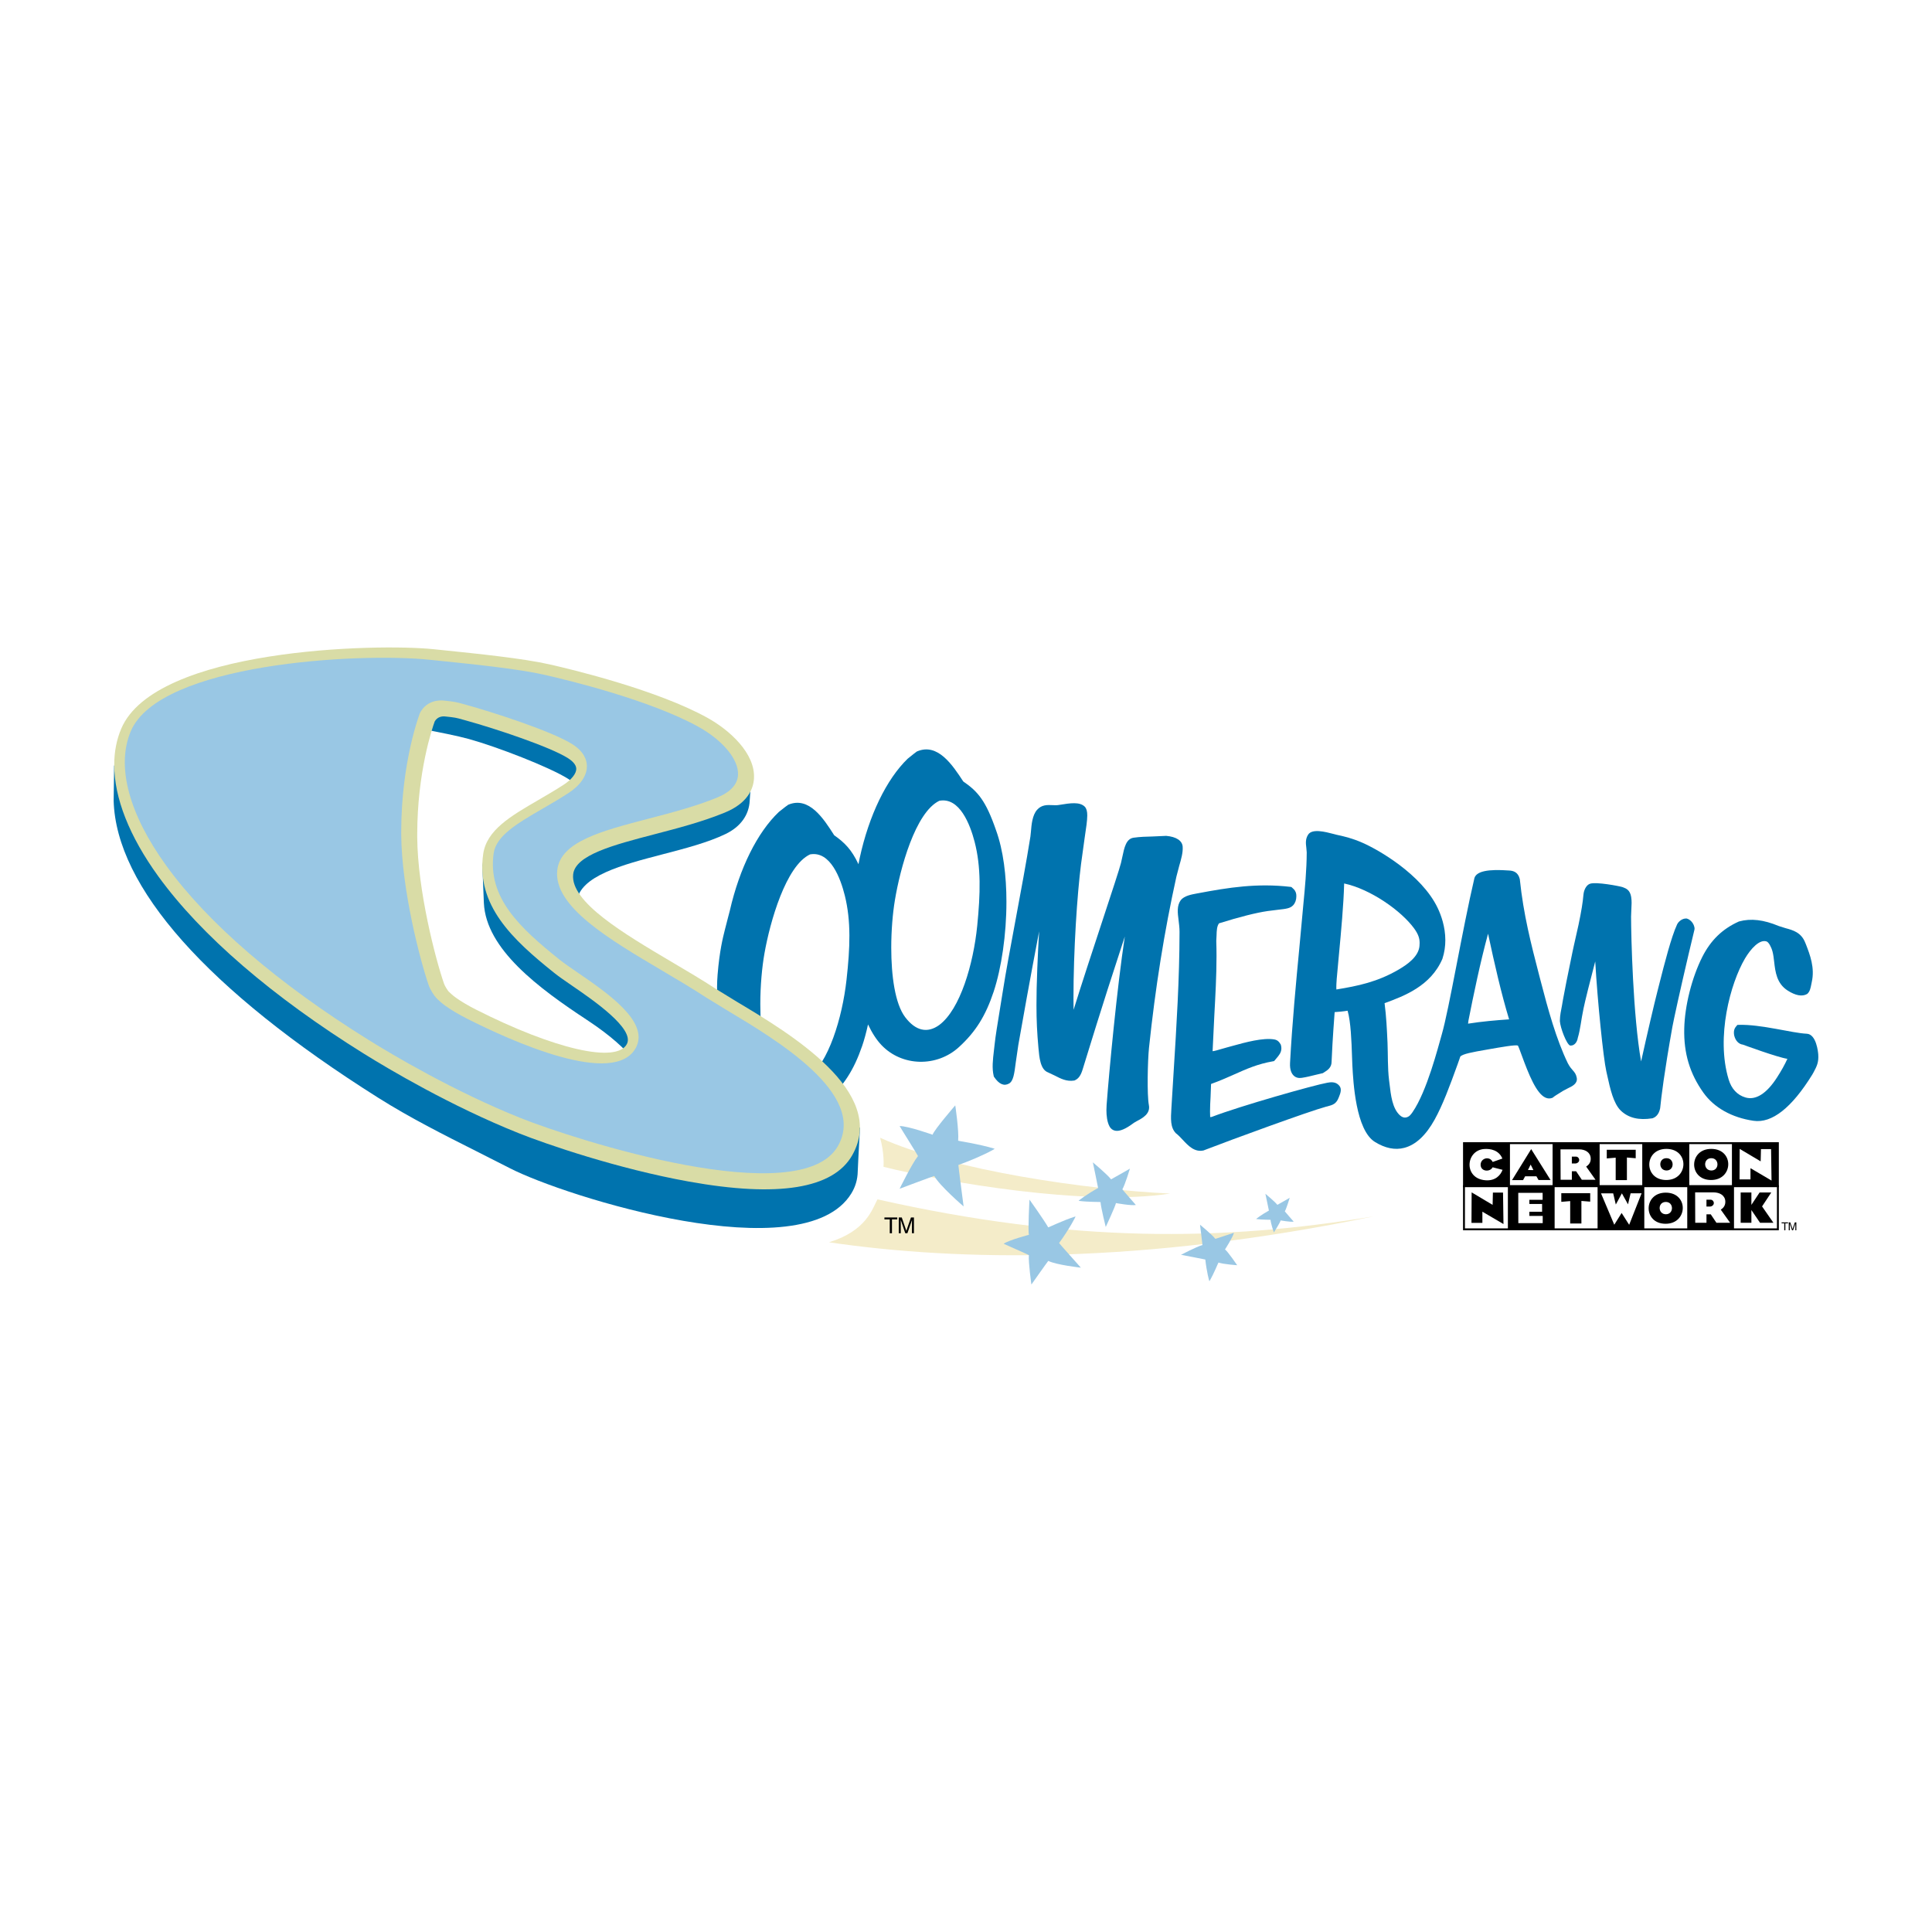 <?xml version="1.0" encoding="utf-8"?>
<!-- Generator: Adobe Illustrator 13.0.0, SVG Export Plug-In . SVG Version: 6.00 Build 14948)  -->
<!DOCTYPE svg PUBLIC "-//W3C//DTD SVG 1.0//EN" "http://www.w3.org/TR/2001/REC-SVG-20010904/DTD/svg10.dtd">
<svg version="1.0" id="Layer_1" xmlns="http://www.w3.org/2000/svg" xmlns:xlink="http://www.w3.org/1999/xlink" x="0px" y="0px"
	 width="192.756px" height="192.756px" viewBox="0 0 192.756 192.756" enable-background="new 0 0 192.756 192.756"
	 xml:space="preserve">
<g>
	<polygon fill-rule="evenodd" clip-rule="evenodd" fill="#FFFFFF" points="0,0 192.756,0 192.756,192.756 0,192.756 0,0 	"/>
	
		<polygon fill-rule="evenodd" clip-rule="evenodd" fill="#FFFFFF" stroke="#000000" stroke-width="0.189" stroke-miterlimit="2.613" points="
		150.535,118.35 155.009,118.35 155.009,114.053 150.535,114.053 150.535,118.35 	"/>
	
		<polygon fill-rule="evenodd" clip-rule="evenodd" fill="#FFFFFF" stroke="#000000" stroke-width="0.189" stroke-miterlimit="2.613" points="
		159.484,118.35 163.958,118.35 163.958,114.053 159.484,114.053 159.484,118.35 	"/>
	
		<polygon fill-rule="evenodd" clip-rule="evenodd" fill="#FFFFFF" stroke="#000000" stroke-width="0.189" stroke-miterlimit="2.613" points="
		168.432,118.35 172.907,118.35 172.907,114.053 168.432,114.053 168.432,118.35 	"/>
	<polygon fill-rule="evenodd" clip-rule="evenodd" stroke="#000000" stroke-width="0.189" stroke-miterlimit="2.613" points="
		146.062,118.35 150.537,118.35 150.537,114.053 146.062,114.053 146.062,118.35 	"/>
	<polygon fill-rule="evenodd" clip-rule="evenodd" stroke="#000000" stroke-width="0.189" stroke-miterlimit="2.613" points="
		155.011,118.35 159.486,118.35 159.486,114.053 155.011,114.053 155.011,118.35 	"/>
	<polygon fill-rule="evenodd" clip-rule="evenodd" stroke="#000000" stroke-width="0.189" stroke-miterlimit="2.613" points="
		163.958,118.35 168.432,118.35 168.432,114.053 163.958,114.053 163.958,118.35 	"/>
	<polygon fill-rule="evenodd" clip-rule="evenodd" stroke="#000000" stroke-width="0.189" stroke-miterlimit="2.613" points="
		172.907,118.35 177.38,118.35 177.38,114.053 172.907,114.053 172.907,118.35 	"/>
	<path fill-rule="evenodd" clip-rule="evenodd" d="M170.691,117.729c-2.251-0.02-2.211-3.123,0.06-3.104
		C173.047,114.645,172.947,117.754,170.691,117.729L170.691,117.729z M170.738,115.553c-0.842,0.002-0.804,1.238,0.018,1.227
		C171.554,116.771,171.551,115.551,170.738,115.553L170.738,115.553z"/>
	<polygon fill-rule="evenodd" clip-rule="evenodd" points="161.198,117.738 161.198,115.502 160.308,115.576 160.308,114.713 
		163.195,114.713 163.195,115.557 162.317,115.486 162.317,117.738 161.198,117.738 	"/>
	<path fill-rule="evenodd" clip-rule="evenodd" d="M150.856,117.738l1.91-3.09l1.932,3.082l-1.198,0.002l-0.212-0.373h-1.127
		l-0.204,0.379H150.856L150.856,117.738z M152.445,116.732l0.544,0.008l-0.276-0.549L152.445,116.732L152.445,116.732z"/>
	<polygon fill-rule="evenodd" clip-rule="evenodd" fill="#FFFFFF" points="173.553,117.668 173.569,114.625 175.662,115.869 
		175.692,114.646 176.701,114.646 176.746,117.785 174.645,116.549 174.645,117.668 173.553,117.668 	"/>
	<path fill-rule="evenodd" clip-rule="evenodd" fill="#FFFFFF" d="M166.218,117.729c-2.251-0.02-2.216-3.123,0.058-3.104
		C168.573,114.645,168.472,117.754,166.218,117.729L166.218,117.729z M166.263,115.553c-0.84,0.002-0.802,1.238,0.02,1.227
		C167.082,116.771,167.077,115.551,166.263,115.553L166.263,115.553z"/>
	<path fill-rule="evenodd" clip-rule="evenodd" fill="#FFFFFF" d="M158.251,116.389l0.935,1.316h-1.368l-0.568-0.848h-0.426v0.848
		h-1.121l-0.012-3.035h1.854c0.595,0,1.133,0.293,1.16,0.891C158.723,115.92,158.563,116.193,158.251,116.389L158.251,116.389z
		 M157.155,115.396h-0.332v0.682h0.386c0.124,0,0.356-0.125,0.349-0.355c-0.01-0.193-0.161-0.326-0.296-0.326H157.155
		L157.155,115.396z"/>
	<path fill-rule="evenodd" clip-rule="evenodd" fill="#FFFFFF" d="M147.721,116.219c0.015,0.682,0.933,0.744,1.199,0.242l0.99,0.252
		c-0.204,0.551-0.72,1.115-1.694,1.043c-2.209-0.16-2.005-2.971-0.149-3.119c0.637-0.047,1.468,0.102,1.827,0.953l-0.969,0.338
		C148.618,115.299,147.714,115.543,147.721,116.219L147.721,116.219z"/>
	<polygon fill-rule="evenodd" clip-rule="evenodd" stroke="#000000" stroke-width="0.189" stroke-miterlimit="2.613" points="
		150.535,122.65 155.009,122.65 155.009,118.35 150.535,118.35 150.535,122.65 	"/>
	<polygon fill-rule="evenodd" clip-rule="evenodd" stroke="#000000" stroke-width="0.189" stroke-miterlimit="2.613" points="
		159.484,122.65 163.958,122.65 163.958,118.35 159.484,118.35 159.484,122.65 	"/>
	<polygon fill-rule="evenodd" clip-rule="evenodd" stroke="#000000" stroke-width="0.189" stroke-miterlimit="2.613" points="
		168.432,122.65 172.907,122.65 172.907,118.35 168.432,118.35 168.432,122.65 	"/>
	
		<polygon fill-rule="evenodd" clip-rule="evenodd" fill="#FFFFFF" stroke="#000000" stroke-width="0.189" stroke-miterlimit="2.613" points="
		146.062,122.65 150.537,122.65 150.537,118.35 146.062,118.35 146.062,122.65 	"/>
	
		<polygon fill-rule="evenodd" clip-rule="evenodd" fill="#FFFFFF" stroke="#000000" stroke-width="0.189" stroke-miterlimit="2.613" points="
		155.011,122.65 159.486,122.65 159.486,118.35 155.011,118.35 155.011,122.65 	"/>
	
		<polygon fill-rule="evenodd" clip-rule="evenodd" fill="#FFFFFF" stroke="#000000" stroke-width="0.189" stroke-miterlimit="2.613" points="
		163.958,122.65 168.432,122.65 168.432,118.35 163.958,118.35 163.958,122.65 	"/>
	
		<polygon fill-rule="evenodd" clip-rule="evenodd" fill="#FFFFFF" stroke="#000000" stroke-width="0.189" stroke-miterlimit="2.613" points="
		172.907,122.65 177.38,122.65 177.38,118.35 172.907,118.35 172.907,122.65 	"/>
	<polygon fill-rule="evenodd" clip-rule="evenodd" fill="#FFFFFF" points="151.477,119.008 153.908,119.008 153.908,119.705 
		152.585,119.705 152.585,120.119 153.855,120.119 153.855,120.895 152.585,120.895 152.585,121.314 153.917,121.314 
		153.917,122.033 151.484,122.033 151.477,119.008 	"/>
	<polygon fill-rule="evenodd" clip-rule="evenodd" fill="#FFFFFF" points="159.735,119.062 160.949,119.062 161.21,120.176 
		161.815,119.059 162.427,120.158 162.684,119.059 163.782,119.053 162.542,122.199 161.79,121.018 161.056,122.191 
		159.735,119.062 	"/>
	<path fill-rule="evenodd" clip-rule="evenodd" fill="#FFFFFF" d="M171.681,120.686l0.936,1.312h-1.368l-0.568-0.846h-0.426v0.846
		h-1.122l-0.01-3.033h1.854c0.594,0,1.131,0.295,1.157,0.891C172.151,120.219,171.995,120.492,171.681,120.686L171.681,120.686z
		 M170.587,119.693h-0.333v0.682h0.388c0.121,0,0.353-0.125,0.348-0.355c-0.012-0.193-0.161-0.326-0.298-0.326H170.587
		L170.587,119.693z"/>
	<polygon fill-rule="evenodd" clip-rule="evenodd" points="146.81,122.006 146.826,118.963 148.919,120.211 148.947,118.984 
		149.957,118.984 150.002,122.123 147.898,120.891 147.898,122.006 146.81,122.006 	"/>
	<polygon fill-rule="evenodd" clip-rule="evenodd" points="156.658,122.068 156.658,119.834 155.771,119.908 155.771,119.045 
		158.655,119.045 158.655,119.889 157.777,119.818 157.777,122.068 156.658,122.068 	"/>
	<path fill-rule="evenodd" clip-rule="evenodd" d="M166.151,122.096c-2.248-0.02-2.211-3.123,0.06-3.105
		C168.51,119.008,168.41,122.119,166.151,122.096L166.151,122.096z M166.199,119.918c-0.843,0.004-0.803,1.238,0.017,1.229
		C167.016,121.137,167.011,119.916,166.199,119.918L166.199,119.918z"/>
	<polygon fill-rule="evenodd" clip-rule="evenodd" points="173.667,121.998 173.667,118.973 174.737,118.973 174.737,120.209 
		175.556,118.973 176.72,118.973 175.802,120.365 176.936,121.998 175.601,121.998 174.737,120.727 174.737,121.998 
		173.667,121.998 	"/>
	<polygon fill="none" stroke="#000000" stroke-width="0.054" stroke-miterlimit="2.613" points="146.062,122.65 177.383,122.65 
		177.383,114.053 146.062,114.053 146.062,122.65 	"/>
	<polygon fill-rule="evenodd" clip-rule="evenodd" points="178.391,121.957 178.391,122.053 178.126,122.053 178.126,122.746 
		178.015,122.746 178.015,122.053 177.749,122.053 177.749,121.957 178.391,121.957 	"/>
	<path fill-rule="evenodd" clip-rule="evenodd" d="M178.465,121.957h0.151l0.227,0.666l0.229-0.666h0.149v0.789h-0.099v-0.467
		c0-0.016,0-0.043,0-0.08c0.005-0.035,0.005-0.078,0.005-0.119l-0.232,0.666h-0.104l-0.227-0.666v0.023c0,0.018,0,0.049,0,0.09
		c0.002,0.039,0.002,0.07,0.002,0.086v0.467h-0.102V121.957L178.465,121.957z"/>
	<path fill-rule="evenodd" clip-rule="evenodd" fill="#0073AE" d="M105.715,80.3l-0.103,0.016c-0.187,0.031-0.388,0.022-0.605,0.013
		c-0.507-0.024-1.082-0.053-1.54,0.469c-0.477,0.544-0.552,1.479-0.61,2.163l-0.051,0.49c-0.409,2.568-0.968,5.569-1.51,8.471
		c-0.495,2.654-0.961,5.158-1.245,6.981l-0.308,1.904c-0.216,1.326-0.424,2.58-0.507,3.373l-0.07,0.615
		c-0.111,0.951-0.211,1.773-0.021,2.57l0.012,0.045l0.028,0.041c0.485,0.717,0.984,0.938,1.484,0.656
		c0.438-0.25,0.527-0.961,0.679-2.139l0.251-1.715c0.308-1.779,1.214-6.842,2.076-11.333c-0.066,1.06-0.128,2.251-0.183,3.671
		c-0.06,1.481-0.083,2.657-0.083,3.692c0,1.539,0.062,2.775,0.197,4.264c0.085,0.955,0.188,2.148,0.941,2.439
		c0,0.004,0.691,0.326,0.691,0.326c0.582,0.301,1.181,0.615,1.932,0.494l0.03-0.006l0.028-0.012
		c0.382-0.166,0.615-0.498,0.805-1.148c0.003,0,0.765-2.475,0.765-2.475l0.613-1.975c0.381-1.25,1.645-5.203,2.812-8.755
		c-0.773,5.063-1.571,13.515-1.815,16.8c-0.009,0.146-0.02,0.33-0.02,0.525c0,0.531,0.065,1.188,0.318,1.641
		c0.125,0.221,0.312,0.359,0.546,0.408c0.448,0.092,1.062-0.164,1.867-0.779c-0.007,0.002,0.337-0.195,0.337-0.195
		c0.535-0.283,1.338-0.709,1.167-1.582c-0.196-1.035-0.119-4.439,0.012-5.705c0.63-5.99,1.52-11.579,2.734-17.082l0.278-1.065
		c0.199-0.684,0.386-1.333,0.349-1.915c-0.036-0.606-0.632-1.003-1.639-1.091h-0.016l-1.371,0.062
		c-0.599,0.014-1.221,0.028-1.867,0.121c-0.748,0.104-0.931,0.98-1.125,1.903l-0.139,0.625c-0.14,0.561-0.921,2.935-1.827,5.684
		c-0.943,2.861-2.093,6.353-2.9,8.958c-0.004-0.365-0.012-0.725-0.012-1.096c0-4.893,0.365-10.365,0.756-13.445l0.356-2.582
		c0.159-1.054,0.264-1.765,0.264-2.27c0-0.414-0.073-0.682-0.249-0.874C107.71,79.978,106.785,80.127,105.715,80.3L105.715,80.3z"/>
	<path fill-rule="evenodd" clip-rule="evenodd" fill="#0073AE" d="M119.523,89.122h0.003l-0.093,0.016
		c-0.568,0.105-1.271,0.232-1.624,0.666c-0.409,0.557-0.317,1.271-0.22,2.026c0.047,0.371,0.093,0.755,0.093,1.147
		c-0.003,4.644-0.302,9.392-0.59,13.986l-0.221,3.594c-0.065,1.072-0.118,1.918,0.443,2.504l0.014,0.012l0.017,0.012
		c0.223,0.172,0.436,0.398,0.66,0.639c0.549,0.59,1.177,1.258,2.083,1.055l0.021-0.006l0.014-0.01
		c2.871-1.111,10.47-3.885,12.169-4.346l0.149-0.035c0.527-0.145,0.883-0.236,1.134-0.906l0.035-0.092
		c0.111-0.277,0.298-0.744,0.007-1.07c-0.359-0.432-0.878-0.344-1.186-0.291c-1.33,0.236-8.675,2.314-11.515,3.404
		c-0.071,0.025-0.145,0.031-0.171,0.023c-0.003-0.01-0.007-0.041-0.007-0.041c-0.007-0.172-0.012-0.346-0.012-0.521
		c0-0.463,0.023-0.932,0.052-1.422c0,0,0.043-1.184,0.05-1.318c0.854-0.307,1.584-0.629,2.281-0.939
		c1.27-0.568,2.364-1.057,3.92-1.328l0.088-0.016l0.215-0.252c0.261-0.305,0.512-0.596,0.512-1.021c0-0.107-0.014-0.219-0.05-0.344
		l-0.009-0.029l-0.018-0.025c-0.113-0.205-0.276-0.424-0.622-0.488c-1.117-0.199-2.921,0.297-4.116,0.627l-0.592,0.162
		c-0.002,0-0.662,0.188-0.662,0.188c-0.272,0.082-0.633,0.188-0.793,0.195c0.023-0.494,0.172-3.562,0.172-3.562
		c0.106-1.951,0.219-3.957,0.219-5.94c0-0.504-0.008-1.006-0.024-1.505c0.002-0.045,0.028-0.547,0.028-0.547
		c0.013-0.474,0.031-0.914,0.244-1.203c2.063-0.644,3.699-1.058,4.854-1.226l1.079-0.135c0.753-0.083,1.169-0.13,1.461-0.438
		c0.21-0.225,0.323-0.54,0.323-0.902c0-0.066-0.007-0.133-0.011-0.201c-0.055-0.341-0.221-0.488-0.344-0.595l-0.137-0.125
		l-0.088-0.016C125.427,88.097,122.603,88.541,119.523,89.122L119.523,89.122z"/>
	<path fill-rule="evenodd" clip-rule="evenodd" fill="#0073AE" d="M130.522,83.258l-0.003,0.003
		c-0.295,0.445-0.238,0.911-0.187,1.32l0.04,0.461c-0.005,1.733-0.182,3.586-0.326,5.077l-0.412,4.469
		c-0.319,3.331-0.712,7.475-0.926,11.459c-0.04,0.742,0.186,1.105,0.379,1.281c0.204,0.188,0.479,0.258,0.791,0.209
		c0.464-0.07,0.92-0.184,1.363-0.295l0.74-0.174l0.045-0.029l0.116-0.074c0.286-0.178,0.711-0.449,0.711-1.023
		c0-0.002,0-0.01,0-0.016c0.032-0.785,0.097-2.174,0.305-4.947c0.382-0.027,0.853-0.066,1.293-0.139
		c0.321,1.098,0.392,3.117,0.438,4.486l0.035,0.939l0.005,0.08c0.085,1.584,0.334,6.404,2.246,7.586
		c1.018,0.631,2.008,0.832,2.928,0.59c1.139-0.297,2.156-1.24,3.027-2.811c0.805-1.453,1.494-3.301,2.311-5.566
		c-0.01,0.021,0.165-0.469,0.165-0.469c-0.005,0.02,0.064-0.199,0.081-0.246c0.191-0.277,1.297-0.471,2.572-0.693l0.242-0.043
		c1.318-0.23,2.67-0.469,2.939-0.379c0.071,0.127,0.232,0.564,0.379,0.965c0.7,1.914,1.46,3.82,2.374,4.232
		c0.231,0.104,0.459,0.109,0.679,0.023l0.04-0.016l0.029-0.025c0.17-0.143,0.395-0.277,0.607-0.408l0.392-0.246l0.473-0.25
		c0.445-0.211,1.001-0.473,0.902-1.053c-0.069-0.377-0.221-0.555-0.403-0.758c-0.142-0.158-0.3-0.342-0.484-0.688
		c-1.162-2.395-1.981-5.381-2.72-8.236l-0.145-0.554c-0.805-3.108-1.564-6.042-1.93-9.569V87.72l-0.005-0.019
		c-0.17-0.698-0.646-0.824-1.046-0.849c-2.144-0.159-3.252,0.075-3.475,0.738c-1.23,5.252-2.521,13.078-3.271,15.654
		c-0.359,1.236-1.463,5.621-2.9,7.707c-0.185,0.26-0.338,0.488-0.686,0.543c-0.196,0.029-0.393-0.045-0.597-0.234
		c-0.74-0.691-0.89-1.998-1.022-3.146l-0.047-0.371c-0.147-1.203-0.1-2.471-0.151-3.703c-0.058-1.311-0.123-2.66-0.294-3.951
		c1.955-0.719,4.606-1.707,5.771-4.427c0.208-0.641,0.291-1.269,0.291-1.858c0-1.356-0.433-2.521-0.762-3.212
		c-1.619-3.387-5.996-5.86-7.546-6.527c-1.016-0.44-1.759-0.606-2.303-0.727l-0.274-0.062h0.002l-0.251-0.066
		C132.218,82.989,130.935,82.655,130.522,83.258L130.522,83.258z M133.586,95.24c0.212-2.247,0.468-5.009,0.521-7.096
		c2.632,0.563,5.694,2.722,6.982,4.487c0.423,0.583,0.547,0.994,0.547,1.451c0,0.099-0.008,0.203-0.015,0.308
		c-0.1,1.067-1.227,1.846-2.062,2.335c-2.108,1.239-4.074,1.643-6.228,1.995c-0.005-0.047-0.007-0.113-0.007-0.215
		c0-0.172,0.01-0.436,0.04-0.84L133.586,95.24L133.586,95.24z M148.464,93.155c0.661,3.086,1.302,5.91,2.099,8.546
		c-1.287,0.088-2.727,0.211-4.095,0.43c0.02-0.137,0.041-0.301,0.041-0.316C147.018,99.238,147.686,96.01,148.464,93.155
		L148.464,93.155z"/>
	<path fill-rule="evenodd" clip-rule="evenodd" fill="#0073AE" d="M158.642,88.17c-0.329,0.106-0.55,0.499-0.632,0.895
		c-0.015,0.068-0.023,0.142-0.031,0.213c-0.062,0.738-0.201,1.609-0.487,2.978c-0.13,0.607-0.291,1.323-0.485,2.165
		c-0.023,0.09-0.063,0.286-0.121,0.562c-0.473,2.253-0.842,4.154-0.943,4.729c-0.003,0.01-0.101,0.588-0.101,0.588
		c-0.099,0.561-0.206,0.951-0.215,1.57c0.048,0.697,0.672,2.316,1.018,2.443l0.021,0.004h0.026c0.417,0.014,0.644-0.381,0.708-0.682
		c0.002-0.018,0.005-0.037,0.009-0.057c0.276-0.918,0.329-1.777,0.578-2.951c0.059-0.281,0.115-0.537,0.168-0.752
		c0.22-0.938,0.241-0.998,1.001-3.954c0.233,4.071,0.814,9.672,1.103,10.95l0.098,0.439c0.288,1.314,0.618,2.801,1.36,3.506
		c0.76,0.721,1.783,0.969,3.122,0.76l0.024-0.002l0.016-0.008c0.379-0.125,0.637-0.461,0.741-0.941
		c0.005-0.021,0.01-0.043,0.015-0.066c0.106-1.072,0.401-3.527,1.219-8.109c0.033-0.188,0.095-0.492,0.182-0.896
		c0.386-1.83,1.245-5.612,2.017-8.793c0.005-0.004,0.005-0.004,0.002-0.007c0.011-0.037,0.029-0.17-0.029-0.333
		c-0.096-0.355-0.4-0.687-0.729-0.775l-0.026-0.006h-0.026c-0.395-0.019-0.778,0.287-0.922,0.589
		c-0.581,1.25-1.26,3.915-1.755,5.861l-0.205,0.807c-0.306,1.18-1.035,4.301-1.631,7.004c-0.811-4.572-0.997-12.476-1.001-14.448
		l0.03-0.762c0.023-0.407,0.047-0.793-0.02-1.203c-0.111-0.693-0.509-0.847-0.8-0.958l-0.078-0.028
		C161.576,88.409,159.271,87.961,158.642,88.17L158.642,88.17z"/>
	<path fill-rule="evenodd" clip-rule="evenodd" fill="#0073AE" d="M173.511,91.931l-0.019,0.008l-0.02,0.006
		c-1.636,0.739-2.79,1.86-3.636,3.529c-1.039,2.065-1.749,4.872-1.799,7.151c-0.057,2.457,0.552,4.486,1.912,6.393
		c1.065,1.496,2.843,2.49,4.999,2.803c1.835,0.268,3.812-1.285,5.87-4.619c0.013-0.014,0.133-0.238,0.133-0.238
		c0.298-0.561,0.512-0.963,0.456-1.756c-0.014-0.211-0.182-2.039-1.157-2.074c-1.419-0.055-4.577-0.961-6.805-0.883l-0.106,0.006
		l-0.073,0.08c-0.213,0.24-0.326,0.482-0.251,0.949c0.123,0.537,0.447,0.885,0.879,0.939c0,0,3.437,1.266,4.433,1.414
		c-0.267,0.588-0.589,1.168-1.044,1.873c-1.032,1.604-2.125,2.287-3.147,1.979c-0.81-0.238-1.388-0.859-1.669-1.793
		c-1.288-4.242,0.181-9.613,1.631-12.071c0.584-0.985,1.461-1.948,2.165-1.695c0.199,0.085,0.45,0.519,0.58,1.001
		c0.081,0.306,0.121,0.651,0.164,1.016c0.116,1.018,0.253,2.175,1.347,2.876c0.783,0.504,1.448,0.623,1.927,0.352l0.025-0.014
		l0.021-0.02c0.246-0.225,0.312-0.557,0.381-0.906l0.05-0.25c0.325-1.431-0.177-2.729-0.584-3.778l-0.058-0.138
		c-0.399-1.046-1.237-1.271-1.971-1.469l-0.671-0.211C175.95,91.758,174.689,91.611,173.511,91.931L173.511,91.931z"/>
	<path fill-rule="evenodd" clip-rule="evenodd" fill="#0073AE" d="M91.499,74.967l-0.028,0.012l-0.282,0.213l-0.632,0.506
		c-2.121,2.055-3.863,5.664-4.783,9.9c0,0-0.06,0.308-0.124,0.625c-0.684-1.458-1.373-2.149-2.423-2.89
		c-1.058-1.662-2.502-3.903-4.568-3.051l-0.028,0.014l-0.3,0.22l-0.623,0.491c-2.142,2.028-3.924,5.616-4.892,9.844l-0.189,0.722
		l-0.301,1.171c-0.201,0.795-0.54,2.127-0.731,4.499c-0.268,3.305,0.534,6.051,1.178,8.254l0.315,1.104
		c0.473,1.275,1.043,2.264,1.705,2.967c2.011,2.141,5.467,2.262,7.699,0.27c1.68-1.5,2.703-3.09,3.529-5.49
		c0.206-0.6,0.398-1.309,0.583-2.139c0.402,0.854,0.859,1.559,1.363,2.082c2.036,2.119,5.494,2.199,7.703,0.182
		c1.661-1.514,2.665-3.117,3.467-5.531c0.778-2.357,1.275-5.692,1.275-8.968c0-2.587-0.31-5.138-1.036-7.139
		c-1.018-2.945-1.806-3.863-3.271-4.869C95.023,76.314,93.553,74.091,91.499,74.967L91.499,74.967z M84.287,89.349
		c0.635,2.554,0.528,5.208,0.17,8.409c-0.423,3.799-1.796,8.318-3.898,9.85c-1.195,0.848-2.367,0.564-3.39-0.812
		c-0.965-1.301-1.313-3.955-1.313-6.609c0-1.84,0.168-3.677,0.415-5.071c0.554-3.14,2.137-8.741,4.546-9.872
		C82.853,84.873,83.866,87.652,84.287,89.349L84.287,89.349z M97.232,83.966c0.663,2.545,0.584,5.2,0.265,8.405
		c-0.381,3.804-1.697,8.336-3.787,9.893c-1.184,0.857-2.36,0.59-3.396-0.775c-1.025-1.346-1.394-4.17-1.394-6.938
		c0-1.72,0.144-3.417,0.362-4.729c0.518-3.148,2.033-8.768,4.433-9.927C95.743,79.507,96.79,82.274,97.232,83.966L97.232,83.966z"/>
	<path fill-rule="evenodd" clip-rule="evenodd" fill="#0073AE" d="M38.054,67.46L38.054,67.46c-1.089,0.229-1.742,1.015-1.705,2.047
		c0.048,1.266,1.089,2.556,2.189,2.705l0.731,0.1c1.115,0.151,2.168,0.291,3.006,0.452c1.483,0.28,3.334,0.644,4.504,0.966
		c2.807,0.776,8.021,2.795,9.881,3.96c0.904,0.568,1.493,1.29,1.534,1.881l0.218,3.162l2.655-5.889l-2.362-3.766l-0.118-0.087
		c-0.248-0.189-6.229-4.605-18.327-5.446l-0.544-0.064C39.219,67.41,38.653,67.332,38.054,67.46L38.054,67.46z M48.125,86.378
		l0.151,3.714c0.218,4.613,5.463,8.494,10.309,11.684c4.821,3.172,5.41,5.24,5.416,5.262l-0.007-0.041l0.255,1.26l1.018-0.762
		c0.014-0.01,1.269-0.979,3.316-2.004c0.372-0.186,0.594-0.559,0.594-0.996c0-0.598,0-1.846-8.294-10.137
		c-3.995-3.995-8.042-7.74-8.083-7.777l-0.147-0.135l-4.31-1.146L48.125,86.378L48.125,86.378z"/>
	<path fill-rule="evenodd" clip-rule="evenodd" fill="#0073AE" d="M74.15,76.75l-4.211,0.064l-15.527,5.171v9.435l3.08-0.194
		l0.034-0.771l0.023-0.514c0.3-2.553,4.522-3.654,8.611-4.719c2.201-0.573,4.476-1.165,6.234-2.015
		c1.486-0.715,2.341-1.898,2.405-3.328c0,0.019,0.159-2.277,0.159-2.277l0.059-0.864L74.15,76.75L74.15,76.75z"/>
	<path fill-rule="evenodd" clip-rule="evenodd" fill="#0073AE" d="M14.775,75.289l-3.389,1.096L11.339,79.9
		c0.25,8.584,9.28,18.832,26.407,29.631c3.167,1.998,6.554,3.701,9.83,5.352l3.278,1.662c5.501,2.838,29.286,10.332,34.082,2.529
		c0.412-0.666,0.629-1.41,0.641-2.207c0.033-0.982,0.059-1.164,0.225-4.346l-1.226-0.826c-0.146,0.023-14.917,2.189-40.202-7.496
		c-13.105-5.021-20.226-12.436-23.892-17.771c-3.972-5.78-4.859-10.441-4.869-10.488l-0.127-0.701L14.775,75.289L14.775,75.289z"/>
	<path fill-rule="evenodd" clip-rule="evenodd" fill="#D9DCA6" d="M12.089,72.716c-0.464,1.101-0.693,2.308-0.693,3.595
		c0,3.293,1.5,7.125,4.41,11.137c4.26,5.872,11.366,11.997,20.552,17.712c2.362,1.467,8.586,5.176,15.373,7.891
		c2.788,1.117,9.927,3.562,16.98,4.832c8.933,1.609,14.427,0.721,16.322-2.635c3.558-6.297-6.239-12.152-11.503-15.295l-2.083-1.277
		c-1.377-0.9-2.928-1.817-4.429-2.702c-4.743-2.805-10.121-5.981-9.834-8.732c0.2-1.941,4.044-2.944,8.115-4.007
		c2.353-0.613,4.786-1.248,7.016-2.163c2.296-0.942,2.85-2.375,2.909-3.408c0.144-2.49-2.412-4.814-4.646-6.05
		c-4.973-2.753-13.297-4.772-15.728-5.323c-2.653-0.604-7.224-1.07-10.562-1.413l-1.041-0.107
		C37.604,64.186,15.471,64.686,12.089,72.716L12.089,72.716z M44.4,71.48c1.022,0.107,1.063,0.119,1.753,0.31l0.306,0.085
		c3.139,0.867,8.426,2.651,10.18,3.749c0.388,0.244,0.854,0.63,0.856,1.083c0.005,0.471-0.476,1.077-1.251,1.581
		c-0.843,0.549-1.7,1.044-2.525,1.527c-2.777,1.612-5.172,3.003-5.511,5.398c-0.727,5.122,2.933,8.526,7.075,11.844
		c0.473,0.38,1.109,0.815,1.848,1.323c2.017,1.383,6.216,4.26,5.411,5.785c-1.022,1.947-7.226,0.525-15.082-3.453
		c-0.769-0.393-1.434-0.787-1.974-1.17c-0.35-0.248-0.665-0.559-0.731-0.625c-0.121-0.154-0.364-0.512-0.458-0.785
		c-0.857-2.481-2.635-9.316-2.67-14.616c0-0.083,0-0.163,0-0.244c0-6.28,1.524-10.694,1.744-11.295
		C43.654,71.488,44.135,71.455,44.4,71.48L44.4,71.48z"/>
	<path fill-rule="evenodd" clip-rule="evenodd" fill="#99C7E4" d="M13.045,72.963L13.045,72.963
		c-1.465,3.477-0.196,8.249,3.567,13.439c4.158,5.735,11.136,11.739,20.178,17.362c2.332,1.451,8.476,5.115,15.165,7.789
		c5.375,2.148,27.909,9.406,31.655,2.773c2.92-5.166-6.154-10.588-11.03-13.502l-2.128-1.305c-1.351-0.885-2.89-1.795-4.376-2.673
		c-5.337-3.153-10.854-6.414-10.48-10.01c0.298-2.856,4.379-3.921,9.103-5.155c2.308-0.601,4.699-1.226,6.846-2.106
		c1.33-0.544,2.033-1.304,2.087-2.258c0.09-1.518-1.503-3.451-3.961-4.812c-4.822-2.667-12.992-4.646-15.383-5.188
		c-2.573-0.585-7.097-1.049-10.401-1.387l-1.043-0.106C35.772,65.09,15.902,66.174,13.045,72.963L13.045,72.963z M42.771,98.295
		c-0.878-2.546-2.703-9.573-2.741-15.039c0-0.083,0-0.168,0-0.253c0-7.07,1.86-11.851,1.879-11.889
		c0.695-1.29,1.983-1.259,2.361-1.219c1.129,0.118,1.227,0.145,1.972,0.351l0.298,0.083c2.407,0.663,8.397,2.568,10.535,3.903
		c1.214,0.762,1.475,1.617,1.479,2.199c0.007,0.961-0.651,1.922-1.856,2.703c-0.871,0.566-1.742,1.072-2.584,1.56
		c-2.476,1.439-4.613,2.68-4.862,4.438c-0.626,4.438,2.613,7.437,6.59,10.625c0.435,0.346,1.053,0.771,1.77,1.262
		c3.034,2.08,7.188,4.93,5.837,7.498c-2.121,4.029-12.498-0.678-16.859-2.887c-0.829-0.424-1.548-0.85-2.14-1.271
		c-0.339-0.238-0.774-0.627-0.933-0.809C43.363,99.402,42.942,98.791,42.771,98.295L42.771,98.295z"/>
	<path fill-rule="evenodd" clip-rule="evenodd" fill="#F4ECC9" d="M116.747,119.082c-8.178-0.383-21.667-2.266-28.94-5.57
		c0.426,1.525,0.353,2.756,0.34,2.902C94.046,117.893,108.31,120.389,116.747,119.082L116.747,119.082z"/>
	<path fill-rule="evenodd" clip-rule="evenodd" fill="#F4ECC9" d="M87.544,119.66c-0.514,0.953-1.094,3.133-4.833,4.283
		c12.918,1.898,31.144,2.219,54.335-2.586C121.896,123.873,106.87,124.006,87.544,119.66L87.544,119.66z"/>
	<path fill-rule="evenodd" clip-rule="evenodd" fill="#99C7E4" d="M93.042,113.211c0,0-2.45-0.875-3.288-0.865
		c-0.016,0,1.851,2.969,1.833,2.994c-0.575,0.705-1.833,3.262-1.833,3.262s3.444-1.293,3.456-1.273
		c0.547,0.994,2.93,3.037,2.93,3.037s-0.542-4.131-0.523-4.137c2.014-0.717,3.697-1.596,3.612-1.623
		c-1.652-0.496-3.636-0.764-3.633-0.803c0.09-0.996-0.29-3.521-0.29-3.521S93.222,112.693,93.042,113.211L93.042,113.211z"/>
	<path fill-rule="evenodd" clip-rule="evenodd" fill="#99C7E4" d="M102.657,123.197c0,0-1.981,0.516-2.523,0.893
		c-0.01,0.008,2.519,1.107,2.517,1.135c-0.061,0.715,0.252,2.932,0.252,2.932s1.669-2.363,1.684-2.357
		c0.798,0.402,3.252,0.676,3.252,0.676s-2.182-2.443-2.173-2.457c0.991-1.357,1.697-2.676,1.631-2.654
		c-1.295,0.41-2.703,1.115-2.717,1.09c-0.384-0.691-1.868-2.77-1.868-2.77S102.541,122.779,102.657,123.197L102.657,123.197z"/>
	<path fill-rule="evenodd" clip-rule="evenodd" fill="#99C7E4" d="M122.217,124.658c0,0,0.791-1.211,0.893-1.666
		c0.002-0.008-1.844,0.623-1.855,0.607c-0.308-0.402-1.529-1.412-1.529-1.412s0.256,2.031,0.243,2.031
		c-0.607,0.17-2.139,0.975-2.139,0.975s2.424,0.459,2.424,0.471c0.13,1.182,0.391,2.207,0.414,2.162
		c0.482-0.83,0.88-1.867,0.901-1.861c0.528,0.178,1.865,0.266,1.865,0.266S122.475,124.824,122.217,124.658L122.217,124.658z"/>
	<path fill-rule="evenodd" clip-rule="evenodd" fill="#99C7E4" d="M111.339,120.031c0,0,1.503,0.277,1.987,0.191
		c0.008,0-1.355-1.543-1.347-1.562c0.269-0.463,0.755-2.064,0.755-2.064s-1.876,1.076-1.881,1.066
		c-0.414-0.525-1.82-1.693-1.82-1.693s0.537,2.553,0.525,2.557c-1.096,0.605-1.99,1.275-1.938,1.283
		c1.006,0.131,2.18,0.1,2.18,0.121c0.043,0.59,0.521,2.486,0.521,2.486S111.281,120.35,111.339,120.031L111.339,120.031z"/>
	<path fill-rule="evenodd" clip-rule="evenodd" fill="#99C7E4" d="M127.768,121.762c0,0,0.986,0.176,1.304,0.121
		c0.005-0.004-0.893-1.012-0.885-1.023c0.173-0.305,0.487-1.355,0.487-1.355s-1.227,0.711-1.229,0.703
		c-0.272-0.342-1.197-1.105-1.197-1.105s0.356,1.67,0.351,1.676c-0.72,0.398-1.305,0.842-1.269,0.844
		c0.657,0.086,1.43,0.062,1.43,0.076c0.029,0.387,0.333,1.262,0.333,1.262S127.731,121.969,127.768,121.762L127.768,121.762z"/>
	<polygon fill-rule="evenodd" clip-rule="evenodd" points="89.523,121.467 89.523,121.658 88.992,121.658 88.992,123.041 
		88.772,123.041 88.772,121.658 88.239,121.658 88.239,121.467 89.523,121.467 	"/>
	<path fill-rule="evenodd" clip-rule="evenodd" d="M89.669,121.467h0.301l0.455,1.332l0.462-1.332h0.298v1.574h-0.199v-0.93
		c0-0.033,0-0.086,0.002-0.16c0.007-0.074,0.007-0.154,0.007-0.24l-0.464,1.33h-0.21l-0.454-1.33v0.053c0,0.033,0,0.092,0,0.174
		c0.004,0.08,0.004,0.141,0.004,0.174v0.93h-0.201V121.467L89.669,121.467z"/>
</g>
</svg>
